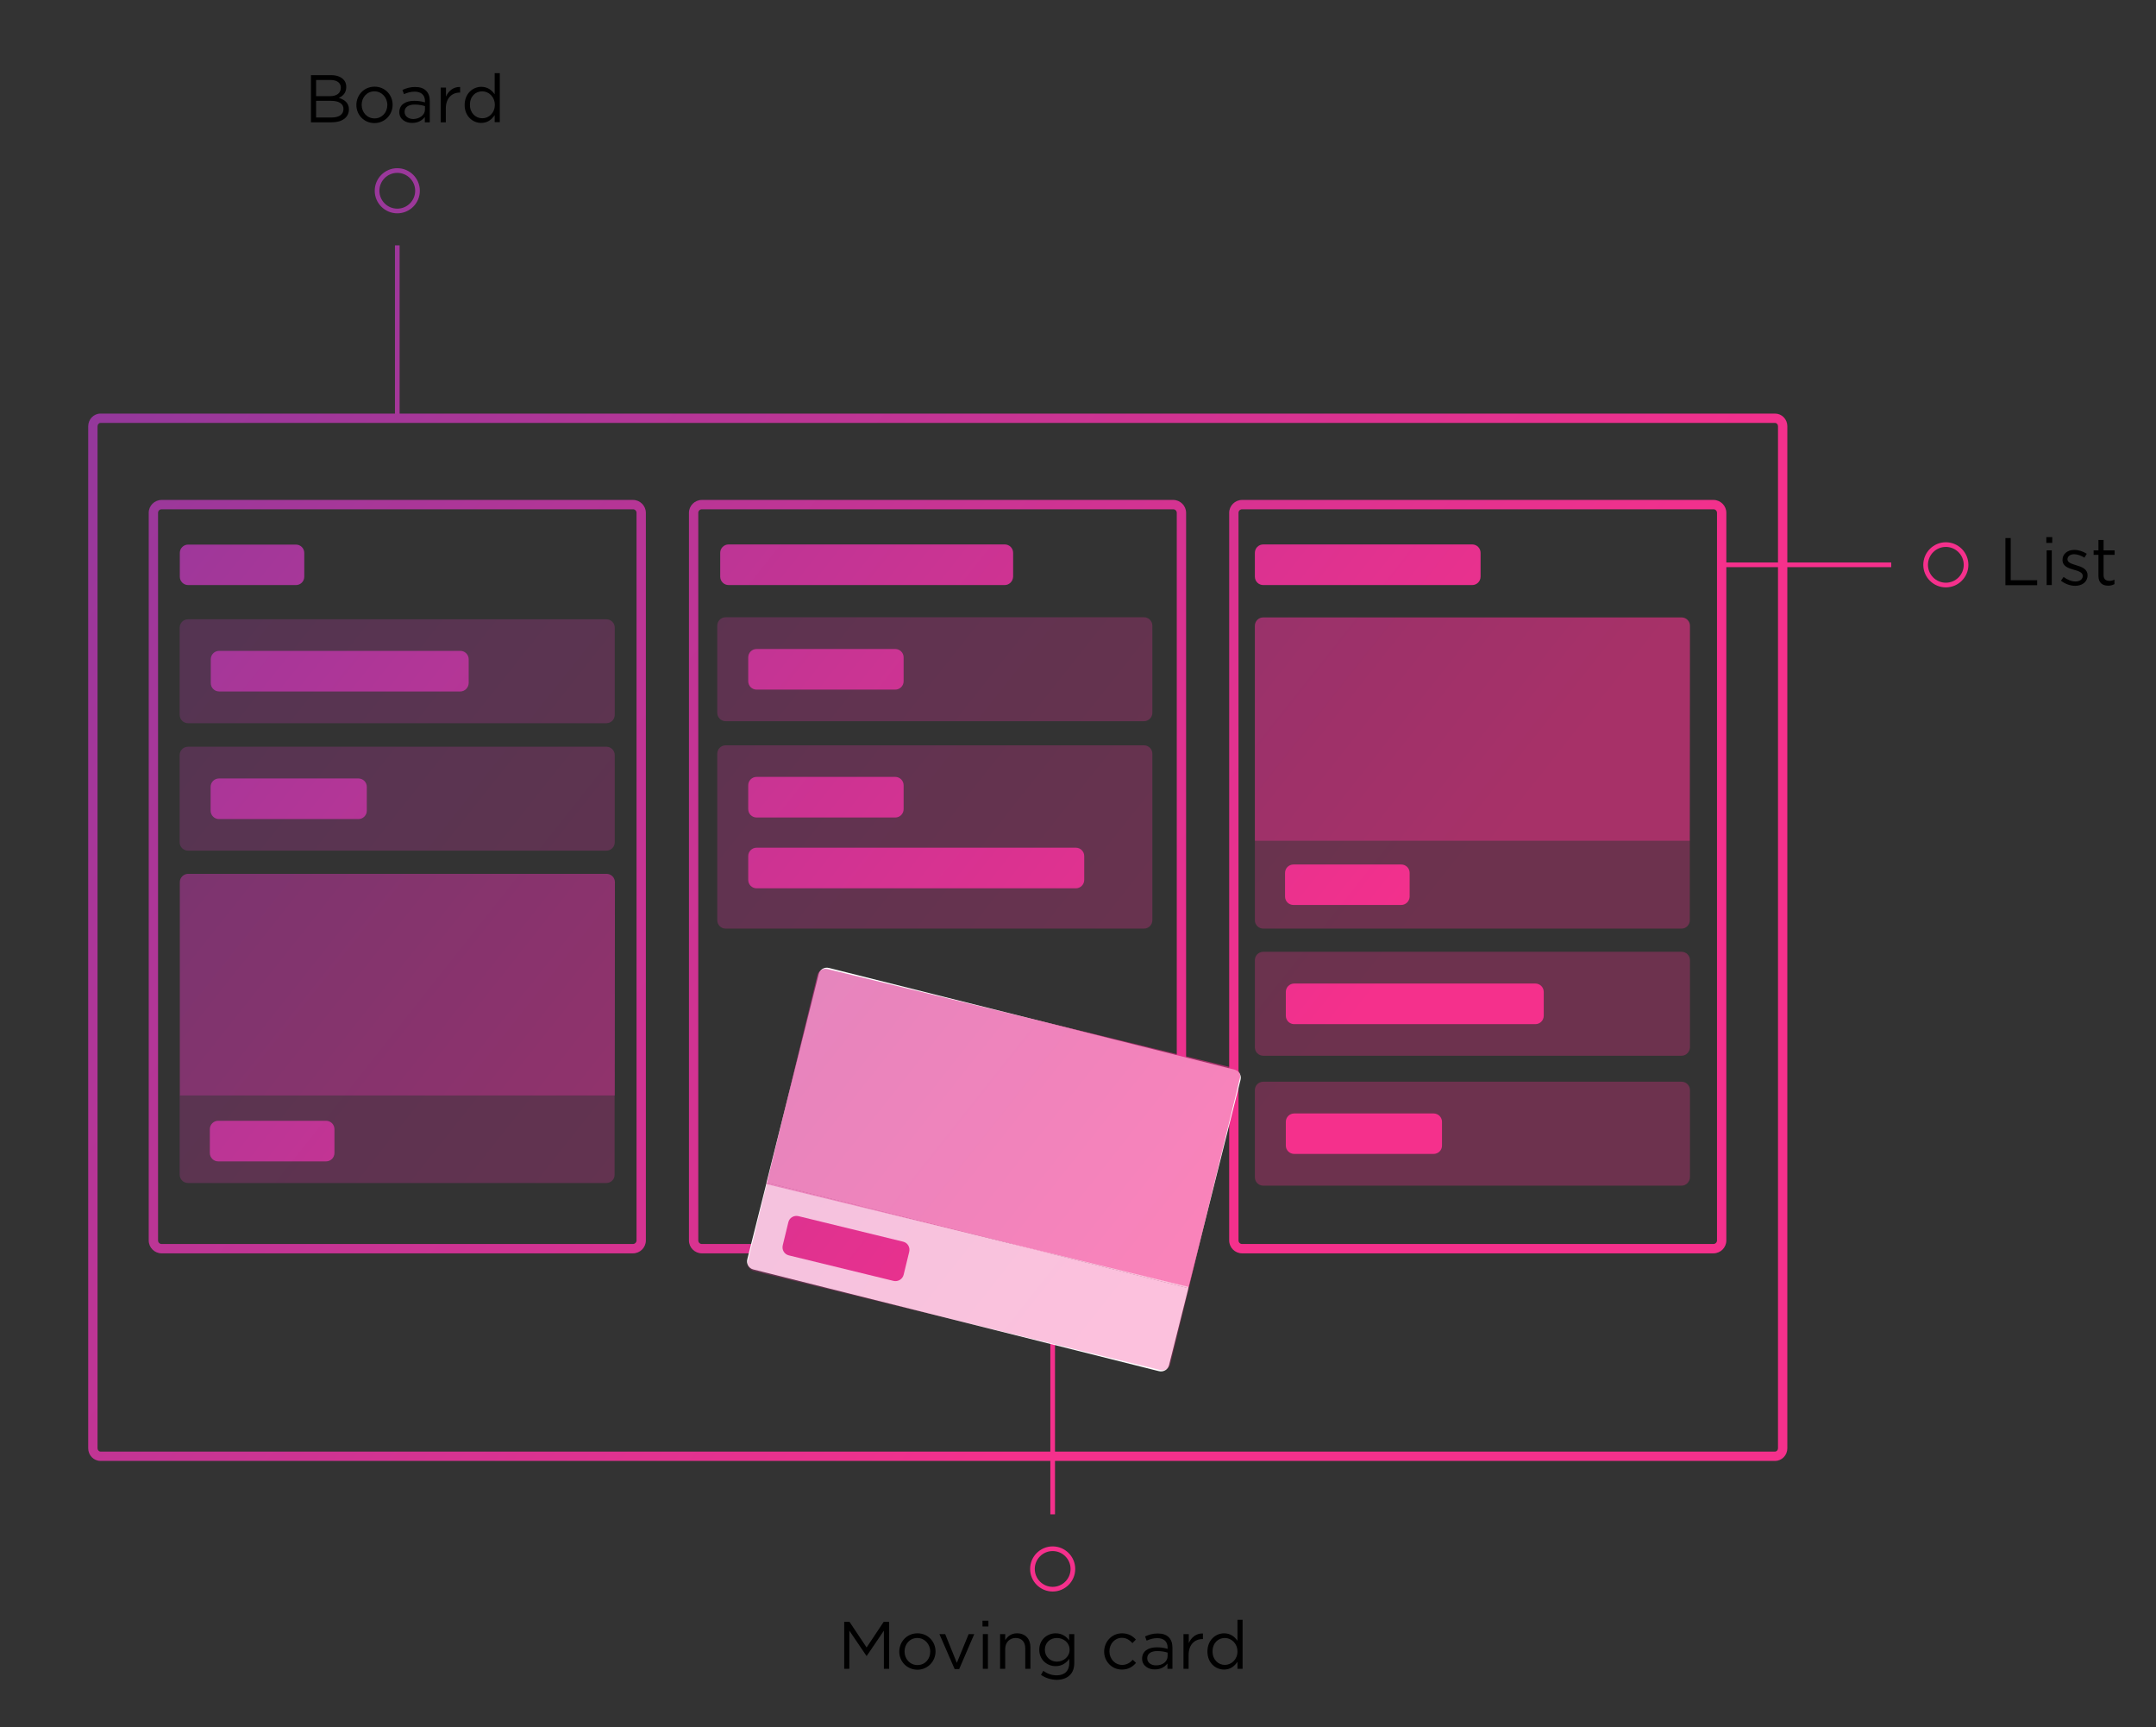 <?xml version="1.0" encoding="UTF-8"?>
<svg id="a" data-name="Layer 1" xmlns="http://www.w3.org/2000/svg" width="1386" height="1110" xmlns:xlink="http://www.w3.org/1999/xlink" viewBox="0 0 1386 1110">
  <rect x="0" y="0" width="1386" height="1110" fill="#333333" stroke="none"/>
  <defs>
    <style>
      .ak {
        fill: url(#ad);
      }

      .al {
        fill: url(#ac);
      }

      .am {
        fill: url(#ah);
      }

      .an {
        fill: url(#aa);
      }

      .ao {
        fill: url(#ag);
      }

      .ap {
        fill: url(#ab);
      }

      .aq {
        fill: url(#aj);
      }

      .ar {
        fill: url(#ai);
      }

      .as {
        fill: url(#af);
      }

      .at {
        fill: url(#ae);
      }

      .au {
        fill: url(#u);
      }

      .av {
        fill: url(#t);
      }

      .aw {
        fill: url(#y);
      }

      .ax {
        fill: url(#w);
      }

      .ay {
        fill: url(#x);
      }

      .az {
        fill: url(#z);
      }

      .ba {
        fill: url(#j);
      }

      .bb {
        fill: url(#g);
      }

      .bc {
        fill: url(#m);
      }

      .bd {
        fill: url(#h);
      }

      .be {
        fill: url(#i);
      }

      .bf {
        fill: url(#q);
      }

      .bg {
        fill: url(#r);
      }

      .bh {
        fill: url(#o);
      }

      .bi {
        fill: url(#p);
      }

      .bj {
        fill: url(#k);
      }

      .bk {
        fill: url(#n);
      }

      .bl {
        fill: url(#l);
      }

      .bm {
        fill: url(#f);
      }

      .bn {
        fill: url(#d);
      }

      .bo {
        fill: url(#s);
      }

      .bp {
        fill: url(#e);
      }

      .bq {
        fill: url(#c);
      }

      .br {
        fill: url(#b);
      }

      .bs {
        fill: url(#v);
      }

      .bt {
        fill: #fff;
      }

      .bu, .bv, .bw {
        isolation: isolate;
      }

      .bv {
        opacity: .3;
      }

      .bw {
        opacity: .6;
      }
    </style>
    <linearGradient id="b" data-name="Unbenannter Verlauf 15" x1="280.14" y1="-334.165" x2="1674.396" y2="770.398" gradientUnits="userSpaceOnUse">
      <stop offset=".067" stop-color="#8b399d"/>
      <stop offset=".606" stop-color="#f5308c"/>
    </linearGradient>
    <linearGradient id="c" data-name="Unbenannter Verlauf 15" x1="315.133" y1="-378.337" x2="1709.389" y2="726.226" xlink:href="#b"/>
    <linearGradient id="d" data-name="Unbenannter Verlauf 15" x1="-176.214" y1="241.876" x2="1218.042" y2="1346.439" xlink:href="#b"/>
    <linearGradient id="e" data-name="Unbenannter Verlauf 15" x1="-220.385" y1="297.632" x2="1173.871" y2="1402.195" xlink:href="#b"/>
    <linearGradient id="f" data-name="Unbenannter Verlauf 15" x1="4.103" y1="14.267" x2="1398.359" y2="1118.83" xlink:href="#b"/>
    <linearGradient id="g" data-name="Unbenannter Verlauf 15" x1="48.275" y1="-41.489" x2="1442.531" y2="1063.073" xlink:href="#b"/>
    <linearGradient id="h" data-name="Unbenannter Verlauf 15" x1="-166.279" y1="229.336" x2="1227.977" y2="1333.898" xlink:href="#b"/>
    <linearGradient id="i" data-name="Unbenannter Verlauf 15" x1="-32.361" y1="60.295" x2="1361.895" y2="1164.857" xlink:href="#b"/>
    <linearGradient id="j" data-name="Unbenannter Verlauf 15" x1="101.557" y1="-108.746" x2="1495.813" y2="995.816" xlink:href="#b"/>
    <linearGradient id="k" data-name="Unbenannter Verlauf 15" x1="-51.259" y1="84.149" x2="1342.997" y2="1188.712" xlink:href="#b"/>
    <linearGradient id="l" data-name="Unbenannter Verlauf 15" x1="-102.049" y1="148.26" x2="1292.207" y2="1252.823" xlink:href="#b"/>
    <linearGradient id="m" data-name="Unbenannter Verlauf 15" x1="-200.715" y1="272.804" x2="1193.541" y2="1377.366" xlink:href="#b"/>
    <linearGradient id="n" data-name="Unbenannter Verlauf 15" x1="-107.22" y1="154.788" x2="1287.036" y2="1259.35" xlink:href="#b"/>
    <linearGradient id="o" data-name="Unbenannter Verlauf 15" x1="-116.273" y1="166.214" x2="1277.983" y2="1270.777" xlink:href="#b"/>
    <linearGradient id="p" data-name="Unbenannter Verlauf 15" x1="60.465" y1="-56.877" x2="1454.722" y2="1047.685" xlink:href="#b"/>
    <linearGradient id="q" data-name="Unbenannter Verlauf 15" x1="46.154" y1="-38.813" x2="1440.41" y2="1065.75" xlink:href="#b"/>
    <linearGradient id="r" data-name="Unbenannter Verlauf 15" x1="31.849" y1="-20.755" x2="1426.105" y2="1083.807" xlink:href="#b"/>
    <linearGradient id="s" data-name="Unbenannter Verlauf 15" x1="4.832" y1="13.347" x2="1399.088" y2="1117.91" xlink:href="#b"/>
    <linearGradient id="t" data-name="Unbenannter Verlauf 15" x1="-20.621" y1="45.476" x2="1373.635" y2="1150.039" xlink:href="#b"/>
    <linearGradient id="u" data-name="Unbenannter Verlauf 15" x1="-35.178" y1="63.85" x2="1359.078" y2="1168.413" xlink:href="#b"/>
    <linearGradient id="v" data-name="Unbenannter Verlauf 15" x1="-34.94" y1="63.55" x2="1359.316" y2="1168.113" xlink:href="#b"/>
    <linearGradient id="w" data-name="Unbenannter Verlauf 15" x1="-141.913" y1="198.579" x2="1252.343" y2="1303.142" xlink:href="#b"/>
    <linearGradient id="x" data-name="Unbenannter Verlauf 15" x1="-168.833" y1="232.56" x2="1225.423" y2="1337.122" xlink:href="#b"/>
    <linearGradient id="y" data-name="Unbenannter Verlauf 15" x1="19.823" y1="-5.575" x2="1414.079" y2="1098.987" xlink:href="#b"/>
    <linearGradient id="z" data-name="Unbenannter Verlauf 15" x1="-7.073" y1="28.375" x2="1387.183" y2="1132.937" xlink:href="#b"/>
    <linearGradient id="aa" data-name="Unbenannter Verlauf 15" x1="-247.754" y1="332.18" x2="1146.502" y2="1436.742" xlink:href="#b"/>
    <linearGradient id="ab" data-name="Unbenannter Verlauf 15" x1="-280.022" y1="372.91" x2="1114.234" y2="1477.473" xlink:href="#b"/>
    <linearGradient id="ac" data-name="Unbenannter Verlauf 15" x1="171.847" y1="-197.471" x2="1566.103" y2="907.091" xlink:href="#b"/>
    <linearGradient id="ad" data-name="Unbenannter Verlauf 15" x1="47.644" y1="-40.693" x2="1441.9" y2="1063.87" xlink:href="#b"/>
    <linearGradient id="ae" data-name="Unbenannter Verlauf 15" x1="145.699" y1="-164.465" x2="1539.955" y2="940.098" xlink:href="#b"/>
    <linearGradient id="af" data-name="Unbenannter Verlauf 15" x1="98.358" y1="-104.707" x2="1492.614" y2="999.855" xlink:href="#b"/>
    <linearGradient id="ag" data-name="Unbenannter Verlauf 15" x1="66.698" y1="-64.745" x2="1460.954" y2="1039.818" xlink:href="#b"/>
    <linearGradient id="ah" data-name="Unbenannter Verlauf 15" x1="-94.689" y1="138.97" x2="1299.567" y2="1243.533" xlink:href="#b"/>
    <linearGradient id="ai" data-name="Unbenannter Verlauf 15" x1="-149.913" y1="208.677" x2="1244.343" y2="1313.24" xlink:href="#b"/>
    <linearGradient id="aj" data-name="Unbenannter Verlauf 15" x1="-171.382" y1="235.777" x2="1222.874" y2="1340.339" xlink:href="#b"/>
  </defs>
  <g class="bu">
    <path d="m199.9,48.3h12.9c3.5,0,6.2,1,7.9,2.7,1.3,1.3,1.9,2.9,1.9,4.8v.1c0,3.9-2.4,6-4.8,7,3.6,1.1,6.5,3.2,6.5,7.3v.1c0,5.2-4.4,8.3-11,8.3h-13.4v-30.3h0Zm19.2,8c0-3-2.4-4.9-6.7-4.9h-9.2v10.4h8.9c4.2 0,7-1.8,7-5.5h0Zm-6.3,8.5h-9.6v10.7h10.2c4.6,0,7.4-2,7.4-5.4v-.1c0-3.2-2.7-5.2-8-5.2Z"/>
    <path d="m229.1,67.5h0c0-6.4,4.9-11.8,11.7-11.8,6.7,0,11.6,5.3,11.6,11.6v.1c0,6.3-5,11.7-11.7,11.7-6.7,0-11.6-5.3-11.6-11.6Zm19.9,0h0c0-4.9-3.6-8.8-8.3-8.8-4.8,0-8.2,3.9-8.2,8.6v.1c0,4.8,3.5,8.7,8.3,8.7s8.2-3.9,8.2-8.6Z"/>
    <path d="m256.7,72.1h0c0-4.8,3.9-7.3,9.6-7.3,2.9,0,4.9.4,6.9,1v-.8c0-4-2.5-6.1-6.7-6.1-2.6,0-4.7.7-6.8,1.6l-1-2.7c2.5-1.1,4.9-1.9,8.1-1.9s5.6.8,7.2,2.5c1.5,1.5,2.3,3.7,2.3,6.5v13.7h-3.2v-3.4c-1.6,2-4.1,3.8-8.1,3.8-4.1.1-8.3-2.3-8.3-6.9Zm16.5-1.7v-2.2c-1.6-.5-3.8-1-6.6-1-4.2,0-6.5,1.8-6.5,4.6v.2c0,2.8,2.6,4.5,5.6,4.5,4.1-.1,7.5-2.6,7.5-6.1Z"/>
    <path d="m283.4,56.3h3.3v5.8c1.6-3.7,4.9-6.4,9.1-6.2v3.6h-.3c-4.9,0-8.9,3.5-8.9,10.2v8.9h-3.3v-22.3h.1Z"/>
    <path d="m298.7,67.5h0c0-7.4,5.3-11.7,10.7-11.7,4.1,0,6.8,2.2,8.6,4.8v-13.6h3.3v31.5h-3.3v-4.5c-1.8,2.7-4.5,5-8.6,5-5.3.1-10.7-4.2-10.7-11.5Zm19.4-.1h0c0-5.2-3.9-8.7-8.1-8.7-4.3,0-7.9,3.2-7.9,8.6v.1c0,5.3,3.7,8.6,7.9,8.6,4.2.1,8.1-3.4,8.1-8.6Z"/>
  </g>
  <g class="bu">
    <path d="m1289.2,345.8h3.4v27.1h17v3.2h-20.4v-30.3Z"/>
    <path d="m1315.5,345.2h3.8v3.7h-3.8v-3.7Zm.2,8.5h3.3v22.3h-3.3v-22.3Z"/>
    <path d="m1324.9,373.2l1.7-2.4c2.4,1.8,5.1,2.9,7.7,2.9,2.7,0,4.6-1.4,4.6-3.5v-.1c0-2.2-2.6-3.1-5.6-3.9-3.5-1-7.4-2.2-7.4-6.3v-.1c0-3.8,3.2-6.4,7.6-6.4,2.7,0,5.7,1,8,2.5l-1.5,2.5c-2.1-1.3-4.5-2.2-6.6-2.2-2.6,0-4.3,1.4-4.3,3.2v.1c0,2.1,2.8,2.9,5.7,3.8,3.5,1,7.2,2.4,7.2,6.4v.1c0,4.2-3.5,6.7-8,6.7-3.1-0-6.6-1.3-9.1-3.3Z"/>
    <path d="m1349,370.1v-13.5h-3.1v-2.9h3.1v-6.7h3.3v6.7h7.1v2.9h-7.1v13c0,2.7,1.5,3.7,3.8,3.7,1.1,0,2.1-.2,3.2-.8v2.9c-1.2.6-2.4,1-4,1-3.6-0-6.3-1.7-6.3-6.3Z"/>
  </g>
  <g class="bu">
    <path d="m542.607,1042.3h3.5l11,16.5,11-16.5h3.5v30.2h-3.4v-24.5l-11,16.2h-.2l-11-16.2v24.5h-3.3v-30.2h-.1Z"/>
    <path d="m578.107,1061.5h0c0-6.4,4.9-11.8,11.7-11.8,6.7,0,11.6,5.3,11.6,11.6v.1c0,6.3-5,11.7-11.7,11.7-6.7-.1-11.6-5.3-11.6-11.6Zm19.9,0h0c0-4.9-3.6-8.8-8.3-8.8-4.8,0-8.2,3.9-8.2,8.6v.1c0,4.8,3.5,8.7,8.3,8.7,4.9 0,8.2-3.9,8.2-8.6Z"/>
    <path d="m603.907,1050.2h3.7l7.5,18.5,7.6-18.5h3.6l-9.7,22.5h-2.9l-9.8-22.5Z"/>
    <path d="m631.607,1041.6h3.8v3.7h-3.8v-3.7Zm.2,8.6h3.3v22.3h-3.3v-22.3Z"/>
    <path d="m642.907,1050.2h3.3v3.9c1.5-2.4,3.8-4.4,7.6-4.4,5.4,0,8.6,3.6,8.6,8.9v13.9h-3.3v-13.1c0-4.1-2.2-6.7-6.2-6.7-3.8,0-6.7,2.8-6.7,7v12.8h-3.3v-22.3h0Z"/>
    <path d="m669.207,1076.4l1.5-2.6c2.6,1.9,5.4,2.9,8.6,2.9,4.9,0,8.1-2.7,8.1-8v-2.6c-1.9,2.6-4.7,4.7-8.8,4.7-5.4,0-10.5-4-10.5-10.5v-.1c0-6.5,5.2-10.5,10.5-10.5,4.2,0,6.9,2.1,8.7,4.5v-4h3.3v18.5c0,3.5-1,6.1-2.9,7.9-2,2-5,3-8.5,3-3.5-.1-7-1.1-10-3.2Zm18.4-16.1h0c0-4.7-4-7.6-8.2-7.6s-7.7,2.9-7.7,7.5v.1c0,4.5,3.6,7.6,7.7,7.6,4.2,0,8.2-3.1,8.2-7.6Z"/>
    <path d="m709.807,1061.5h0c0-6.4,4.9-11.8,11.5-11.8,4.2,0,6.9,1.8,8.9,4l-2.2,2.3c-1.8-1.9-3.8-3.4-6.8-3.4-4.5,0-8,3.8-8,8.6v.1c0,4.8,3.5,8.7,8.2,8.7,2.9,0,5.1-1.4,6.8-3.3l2.1,2c-2.2,2.5-4.9,4.3-9.1,4.3-6.5 0-11.4-5.3-11.4-11.5Z"/>
    <path d="m734.207,1066h0c0-4.8,3.9-7.3,9.5-7.3,2.9,0,4.9.4,6.9,1v-.8c0-4-2.5-6.1-6.7-6.1-2.6,0-4.7.7-6.8,1.6l-1-2.7c2.5-1.1,4.9-1.9,8.1-1.9,3.2,0,5.6.8,7.2,2.5,1.5,1.5,2.3,3.7,2.3,6.5v13.7h-3.2v-3.4c-1.6,2-4.1,3.8-8.1,3.8-4,.1-8.2-2.3-8.2-6.9Zm16.4-1.7v-2.2c-1.6-.5-3.8-1-6.6-1-4.2,0-6.5,1.8-6.5,4.6v.1c0,2.8,2.6,4.5,5.6,4.5,4.2.1,7.5-2.4,7.5-6Z"/>
    <path d="m760.907,1050.2h3.3v5.8c1.6-3.7,4.9-6.4,9.1-6.2v3.6h-.3c-4.9,0-8.9,3.5-8.9,10.2v8.9h-3.3v-22.3h.1Z"/>
    <path d="m776.207,1061.4h0c0-7.4,5.3-11.7,10.7-11.7,4.1,0,6.8,2.2,8.6,4.8v-13.5h3.3v31.5h-3.3v-4.5c-1.8,2.7-4.5,5-8.6,5-5.4,0-10.7-4.2-10.7-11.6Zm19.3,0h0c0-5.2-3.9-8.7-8.1-8.7-4.3,0-7.9,3.2-7.9,8.6v.1c0,5.3,3.7,8.6,7.9,8.6s8.1-3.5,8.1-8.6Z"/>
  </g>
  <g>
    <rect class="br" x="1104.5" y="361.5" width="111.3" height="3"/>
    <path class="bq" d="m1250.9,377.5c-7.995,0-14.5-6.505-14.5-14.5s6.505-14.5,14.5-14.5,14.5,6.505,14.5,14.5-6.505,14.5-14.5,14.5Zm0-26c-6.341,0-11.5,5.159-11.5,11.5s5.159,11.5,11.5,11.5,11.5-5.159,11.5-11.5-5.159-11.5-11.5-11.5Z"/>
  </g>
  <g>
    <rect class="bn" x="675.216" y="861.938" width="3" height="111.3"/>
    <path class="bp" d="m676.716,1022.837c-7.995,0-14.5-6.505-14.5-14.5s6.505-14.5,14.5-14.5,14.5,6.505,14.5,14.5-6.505,14.5-14.5,14.5Zm0-26c-6.341,0-11.5,5.159-11.5,11.5s5.159,11.5,11.5,11.5,11.5-5.159,11.5-11.5-5.159-11.5-11.5-11.5Z"/>
  </g>
  <g>
    <rect class="bm" x="253.9" y="157.7" width="3" height="111.3"/>
    <path class="bb" d="m255.4,137.1c-7.995,0-14.5-6.505-14.5-14.5s6.505-14.5,14.5-14.5,14.5,6.505,14.5,14.5-6.505,14.5-14.5,14.5Zm0-26c-6.341,0-11.5,5.159-11.5,11.5s5.159,11.5,11.5,11.5,11.5-5.159,11.5-11.5-5.159-11.5-11.5-11.5Z"/>
  </g>
  <path class="bd" d="m406.9,805.5H103.9c-4.577,0-8.3-3.724-8.3-8.3v-467.6c0-4.577,3.723-8.3,8.3-8.3h303c4.577,0,8.3,3.724,8.3,8.3v467.6c0,4.576-3.724,8.3-8.3,8.3ZM103.9,327.3c-1.29,0-2.3,1.01-2.3,2.3v467.6c0,1.29,1.01,2.3,2.3,2.3h303c1.247,0,2.3-1.053,2.3-2.3v-467.6c0-1.29-1.01-2.3-2.3-2.3H103.9Z"/>
  <path class="be" d="m754.193,805.5h-303c-4.577,0-8.3-3.724-8.3-8.3v-467.6c0-4.577,3.723-8.3,8.3-8.3h303c4.576,0,8.3,3.724,8.3,8.3v467.6c0,4.576-3.724,8.3-8.3,8.3Zm-303-478.2c-1.29,0-2.3,1.01-2.3,2.3v467.6c0,1.29,1.01,2.3,2.3,2.3h303c1.247,0,2.3-1.053,2.3-2.3v-467.6c0-1.29-1.01-2.3-2.3-2.3h-303Z"/>
  <path class="ba" d="m1101.487,805.5h-303c-4.577,0-8.301-3.724-8.301-8.3v-467.6c0-4.577,3.724-8.3,8.301-8.3h303c4.576,0,8.3,3.724,8.3,8.3v467.6c0,4.576-3.724,8.3-8.3,8.3Zm-303-478.2c-1.29,0-2.301,1.01-2.301,2.3v467.6c0,1.29,1.011,2.3,2.301,2.3h303c1.247,0,2.3-1.053,2.3-2.3v-467.6c0-1.29-1.01-2.3-2.3-2.3h-303Z"/>
  <path class="bj" d="m1141.1,938.9H64.6c-4.356,0-7.9-3.634-7.9-8.101V274c0-4.521,3.544-8.2,7.9-8.2h1076.5c4.356,0,7.9,3.634,7.9,8.1v656.9c0,4.467-3.544,8.101-7.9,8.101ZM64.6,271.8c-1.047,0-1.9.987-1.9,2.2v656.8c0,1.139.87,2.101,1.9,2.101h1076.5c1.03,0,1.9-.962,1.9-2.101V273.9c0-1.139-.87-2.1-1.9-2.1H64.6Z"/>
  <g class="bv">
    <path class="bl" d="m389.8,464.8H120.9c-3,0-5.4-2.4-5.4-5.4v-56c0-3,2.4-5.4,5.4-5.4h268.9c3,0,5.4,2.4,5.4,5.4v56c0,3-2.4,5.4-5.4,5.4Z"/>
  </g>
  <g class="bw">
    <path class="bc" d="m395.2,704H115.6v-137c0-3,2.4-5.4,5.4-5.4h268.9c3,0,5.4,2.4,5.4,5.4l-.1,137h0Z"/>
  </g>
  <path class="bk" d="m190.3,376h-69.4c-2.9,0-5.3-2.4-5.3-5.3v-15.4c0-2.9,2.4-5.3,5.3-5.3h69.4c2.9,0,5.3,2.4,5.3,5.3v15.4c0,2.9-2.4,5.3-5.3,5.3Z"/>
  <path class="bh" d="m295.9,444.4h-155c-3,0-5.4-2.4-5.4-5.4v-15.3c0-3,2.4-5.4,5.4-5.4h155c3,0,5.4,2.4,5.4,5.4v15.3c-.1,3-2.5,5.4-5.4,5.4Z"/>
  <g>
    <g class="bv">
      <path class="bi" d="m1081,678.5h-268.9c-3,0-5.4-2.4-5.4-5.4v-56c0-3,2.4-5.4,5.4-5.4h268.9c3,0,5.4,2.4,5.4,5.4v56c-.1,3-2.5,5.4-5.4,5.4Z"/>
    </g>
    <path class="bf" d="m987,658.2h-155c-3,0-5.4-2.4-5.4-5.4v-15.3c0-3,2.4-5.4,5.4-5.4h155c3,0,5.4,2.4,5.4,5.4v15.3c0,3-2.4,5.4-5.4,5.4Z"/>
  </g>
  <g class="bv">
    <path class="bg" d="m735.4,463.5h-268.9c-3,0-5.4-2.4-5.4-5.4v-56c0-3,2.4-5.4,5.4-5.4h268.9c3,0,5.4,2.4,5.4,5.4v56c-0,3-2.4,5.4-5.4,5.4Z"/>
  </g>
  <path class="bo" d="m575.5,443.2h-89.1c-3,0-5.4-2.4-5.4-5.4v-15.3c0-3,2.4-5.4,5.4-5.4h89.1c3,0,5.4,2.4,5.4,5.4v15.3c0,3-2.4,5.4-5.4,5.4Z"/>
  <g class="bv">
    <path class="av" d="m735.4,596.8h-268.9c-3,0-5.4-2.4-5.4-5.4v-107c0-3,2.4-5.4,5.4-5.4h268.9c3,0,5.4,2.4,5.4,5.4v107c-0,3-2.4,5.4-5.4,5.4Z"/>
  </g>
  <path class="au" d="m575.5,525.4h-89.1c-3,0-5.4-2.4-5.4-5.4v-15.3c0-3,2.4-5.4,5.4-5.4h89.1c3,0,5.4,2.4,5.4,5.4v15.3c0,3-2.4,5.4-5.4,5.4Z"/>
  <path class="bs" d="m691.6,570.9h-205.2c-3,0-5.4-2.4-5.4-5.4v-15.3c0-3,2.4-5.4,5.4-5.4h205.2c3,0,5.4,2.4,5.4,5.4v15.3c0,3-2.4,5.4-5.4,5.4Z"/>
  <g>
    <g class="bv">
      <path class="ax" d="m389.8,546.7H120.9c-3,0-5.4-2.4-5.4-5.4v-56c0-3,2.4-5.4,5.4-5.4h268.9c3,0,5.4,2.4,5.4,5.4v56c0,3-2.4,5.4-5.4,5.4Z"/>
    </g>
    <path class="ay" d="m230.4,526.4h-89.6c-3,0-5.4-2.4-5.4-5.4v-15.3c0-3,2.4-5.4,5.4-5.4h89.6c3,0,5.4,2.4,5.4,5.4v15.3c0,3-2.4,5.4-5.4,5.4Z"/>
  </g>
  <g>
    <g class="bv">
      <path class="aw" d="m1081,762h-268.9c-3,0-5.4-2.4-5.4-5.4v-56c0-3,2.4-5.4,5.4-5.4h268.9c3,0,5.4,2.4,5.4,5.4v56c-.1,3-2.5,5.4-5.4,5.4Z"/>
    </g>
    <path class="az" d="m921.6,741.6h-89.6c-3,0-5.4-2.4-5.4-5.4v-15.2c0-3,2.4-5.4,5.4-5.4h89.6c3,0,5.4,2.4,5.4,5.4v15.3c0,2.9-2.4,5.3-5.4,5.3Z"/>
  </g>
  <g class="bv">
    <path class="an" d="m389.8,760.3H120.9c-3,0-5.4-2.4-5.4-5.4v-51h279.6v51c.1,3-2.3,5.4-5.3,5.4Z"/>
  </g>
  <path class="ap" d="m209.6,746.4h-69.3c-3,0-5.4-2.4-5.4-5.4v-15.3c0-3,2.4-5.4,5.4-5.4h69.3c3,0,5.4,2.4,5.4,5.4v15.3c0,3-2.4,5.4-5.4,5.4Z"/>
  <path class="al" d="m946.4,376h-134.3c-3,0-5.4-2.4-5.4-5.4v-15.3c0-3,2.4-5.4,5.4-5.4h134.3c3,0,5.4,2.4,5.4,5.4v15.3c0,3-2.4,5.4-5.4,5.4Z"/>
  <path class="ak" d="m645.9,376h-177.5c-3,0-5.4-2.4-5.4-5.4v-15.3c0-3,2.4-5.4,5.4-5.4h177.5c3,0,5.4,2.4,5.4,5.4v15.3c-.1,3-2.5,5.4-5.4,5.4Z"/>
  <g class="bw">
    <path class="at" d="m1086.3,540.4h-279.6v-138.2c0-3,2.4-5.4,5.4-5.4h268.9c3,0,5.4,2.4,5.4,5.4l-.1,138.2h0Z"/>
  </g>
  <g class="bv">
    <path class="as" d="m1081,596.8h-268.9c-3,0-5.4-2.4-5.4-5.4v-51h279.6v51c0,3-2.4,5.4-5.3,5.4Z"/>
  </g>
  <path class="ao" d="m900.8,581.6h-69.3c-3,0-5.4-2.4-5.4-5.4v-15.2c0-3,2.4-5.4,5.4-5.4h69.3c3,0,5.4,2.4,5.4,5.4v15.3c-.1,2.9-2.5,5.3-5.4,5.3Z"/>
  <g class="bu">
    <path class="bt" d="m763.885,827.949l-271.145-67.941,33.61-134.075c.72-2.895,3.631-4.575,6.526-3.856l260.763,65.37c2.895.72,4.575,3.631,3.856,6.526l-33.61,133.975Z"/>
  </g>
  <g class="bu">
    <path class="bt" d="m745.023,881.223l-260.763-65.37c-2.895-.72-4.575-3.631-3.856-6.526l12.436-49.417,271.145,67.941-12.435,49.417c-.72,2.995-3.632,4.675-6.527,3.956Z"/>
  </g>
  <g class="bw">
    <path class="am" d="m764.4,827.1l-271.6-66.1,32.7-134.3c.7-2.9,3.6-4.6,6.5-3.9l261.2,63.6c2.9.7,4.6,3.6,3.9,6.5l-32.7,134.2Z"/>
  </g>
  <g class="bv">
    <path class="ar" d="m745.9,880.5l-261.2-63.6c-2.9-.7-4.6-3.6-3.9-6.5l12.1-49.5,271.6,66.1-12.1,49.5c-.7,3-3.6,4.7-6.5,4Z"/>
  </g>
  <path class="aq" d="m574.4,823.2l-67.3-16.4c-2.9-.7-4.6-3.6-3.9-6.5l3.6-14.8c.7-2.9,3.6-4.6,6.5-3.9l67.3,16.4c2.9.7,4.6,3.6,3.9,6.5l-3.6,14.8c-.7,2.8-3.6,4.6-6.5,3.9Z"/>
</svg>